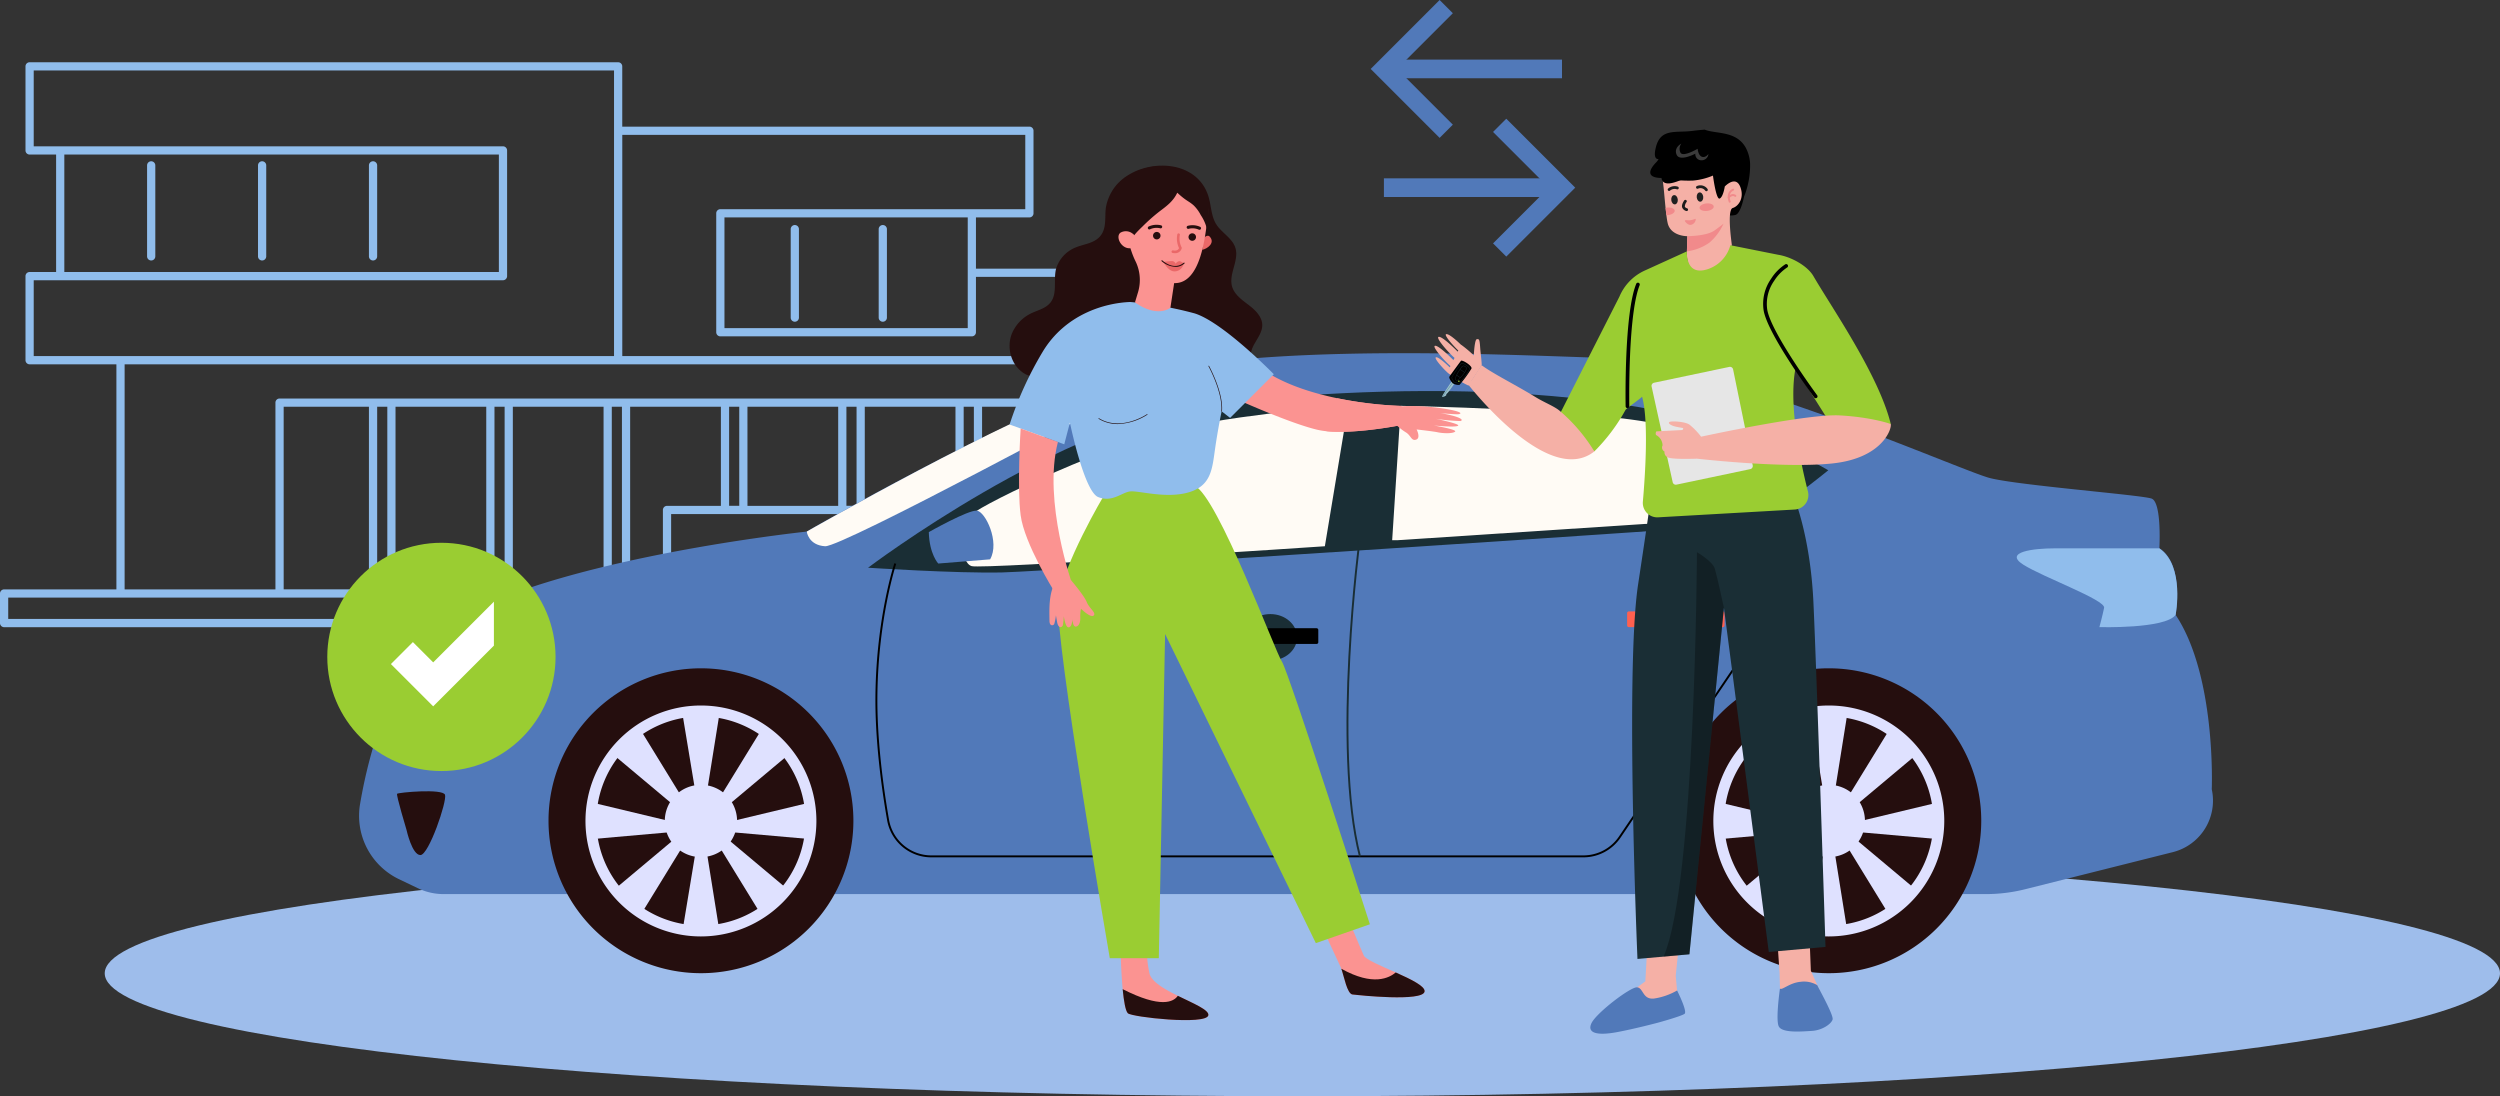 <svg xmlns="http://www.w3.org/2000/svg" xmlns:xlink="http://www.w3.org/1999/xlink" width="668.272" height="293.039" viewBox="0 0 668.272 293.039"><rect x="0" y="0" width="668.272" height="293.039" fill="#333333" stroke="none"/><defs><clipPath id="clip-path"><rect id="Ret&#xE2;ngulo_237" data-name="Ret&#xE2;ngulo 237" width="668.272" height="276.4" fill="none"></rect></clipPath><clipPath id="clip-path-3"><rect id="Ret&#xE2;ngulo_235" data-name="Ret&#xE2;ngulo 235" width="16.135" height="108.109" fill="none"></rect></clipPath><clipPath id="clip-path-4"><rect id="Ret&#xE2;ngulo_2245" data-name="Ret&#xE2;ngulo 2245" width="4.737" height="10.932" transform="translate(0 0)" fill="none"></rect></clipPath></defs><g id="Grupo_3831" data-name="Grupo 3831" transform="translate(-164.348 -793.232)"><g id="Grupo_157" data-name="Grupo 157" transform="translate(164.348 809.872)"><g id="Grupo_156" data-name="Grupo 156" clip-path="url(#clip-path)"><g id="Grupo_155" data-name="Grupo 155" transform="translate(0 0)"><g id="Grupo_154" data-name="Grupo 154" clip-path="url(#clip-path)"><path id="Caminho_930" data-name="Caminho 930" d="M1.1,151.01a1.1,1.1,0,0,1-1.1-1.1v-7.9a1.1,1.1,0,0,1,1.1-1.1H31.114V80.743H7.914a1.1,1.1,0,0,1-1.1-1.1V57.171a1.1,1.1,0,0,1,1.1-1.1H15v-31.4H7.914a1.1,1.1,0,0,1-1.1-1.1V1.1A1.1,1.1,0,0,1,7.914,0h157.32a1.1,1.1,0,0,1,1.1,1.1V17.21H275.167a1.1,1.1,0,0,1,1.1,1.1V40.375a1.1,1.1,0,0,1-1.1,1.1H260.881v13.7h48.307a1.1,1.1,0,0,1,1.1,1.1V79.644a1.1,1.1,0,0,1-1.1,1.1H287.205V90.99a1.1,1.1,0,0,1-1.1,1.1H277.7v26.494h8.4a1.1,1.1,0,0,1,1.1,1.1v21.233h21.991a1.1,1.1,0,0,1,1.1,1.1v7.9a1.1,1.1,0,0,1-1.1,1.1Zm1.1-2.2H308.087v-5.7H2.2Zm31.114-7.9H73.627V90.985a1.1,1.1,0,0,1,1.1-1.1H276.578a.207.207,0,0,0,.046.005h8.383V80.743H33.311Zm146.087-.009H285V120.78H179.4Zm-10.954,0H177.2V119.681a1.1,1.1,0,0,1,1.1-1.1h14.4V92.088H168.444Zm-4.91,0h2.713V92.088h-2.713Zm-26.449,0h24.251V92.088H137.085Zm-4.91,0h2.713V92.088h-2.713Zm-26.449,0h24.251V92.088H105.726Zm-4.91,0h2.713V92.088h-2.713Zm-24.989,0H98.619V92.088H75.827Zm186.691-22.323H275.5V92.088H262.518Zm-4.915,0h2.717V92.088H257.6Zm-26.442,0h24.244V92.088H231.162Zm-31.359,0h24.251V92.088H199.8Zm26.449-.005h2.713V92.088h-2.713Zm-31.359,0h2.713V92.088h-2.713ZM286.085,78.54a.212.212,0,0,0,.046.005h21.958V57.371H260.881v14.8a1.1,1.1,0,0,1-1.1,1.1H192.557a1.1,1.1,0,0,1-1.1-1.1V40.375a1.1,1.1,0,0,1,1.1-1.1h81.511V19.407H166.342V78.54ZM9.012,78.545H32.218l.017-.005h131.9V2.2H9.012V22.471H134.452a1.1,1.1,0,0,1,1.1,1.1v33.6a1.1,1.1,0,0,1-1.1,1.1H9.012ZM193.656,71.07h65.028v-29.6H193.656Zm-176.461-15H133.353v-31.4H17.194Z" transform="translate(0 0.002)" fill="#90bdec"></path><path id="Caminho_931" data-name="Caminho 931" d="M218.037,172.578a1.1,1.1,0,0,1-1.1-1.1V147.161a1.1,1.1,0,0,1,2.2,0V171.48a1.1,1.1,0,0,1-1.1,1.1" transform="translate(-177.622 -119.59)" fill="#90bdec"></path><path id="Caminho_932" data-name="Caminho 932" d="M381.647,172.578a1.1,1.1,0,0,1-1.1-1.1V147.161a1.1,1.1,0,1,1,2.2,0V171.48a1.1,1.1,0,0,1-1.1,1.1" transform="translate(-311.58 -119.59)" fill="#90bdec"></path><path id="Caminho_933" data-name="Caminho 933" d="M545.257,172.578a1.1,1.1,0,0,1-1.1-1.1V147.161a1.1,1.1,0,1,1,2.2,0V171.48a1.1,1.1,0,0,1-1.1,1.1" transform="translate(-445.539 -119.59)" fill="#90bdec"></path><path id="Caminho_934" data-name="Caminho 934" d="M1167.35,265.947a1.1,1.1,0,0,1-1.1-1.1V241.2a1.1,1.1,0,1,1,2.2,0v23.648a1.1,1.1,0,0,1-1.1,1.1" transform="translate(-954.888 -196.587)" fill="#90bdec"></path><path id="Caminho_935" data-name="Caminho 935" d="M1297.123,265.947a1.1,1.1,0,0,1-1.1-1.1V241.2a1.1,1.1,0,1,1,2.2,0v23.648a1.1,1.1,0,0,1-1.1,1.1" transform="translate(-1061.142 -196.587)" fill="#90bdec"></path><path id="Caminho_936" data-name="Caminho 936" d="M794.737,1195.337c0-18.148-143.332-32.861-320.14-32.861s-320.14,14.713-320.14,32.861,143.331,32.86,320.14,32.86,320.14-14.712,320.14-32.86" transform="translate(-126.464 -951.797)" fill="#9ebdeb"></path><path id="Caminho_937" data-name="Caminho 937" d="M540.286,569.736l5.05,2.42a15.85,15.85,0,0,0,6.851,1.557H964.481a43.028,43.028,0,0,0,10.485-1.3l39.465-9.914a14.191,14.191,0,0,0,10.406-16.8s1.26-30.247-9.663-46.631c0,0,2.381-13.583-4.341-17.784,0,0,.7-12.323-2.1-13.3s-35.288-3.5-43.13-5.461S893.065,431.44,860.018,430.32s-101.1-4.2-133.031,7.842-77.718,38.649-77.718,38.649-90.6,9.522-105.445,33.608c-8.273,13.424-12.152,28.522-13.966,39.258a18.792,18.792,0,0,0,10.429,20.059" transform="translate(-433.615 -351.355)" fill="#5179b9"></path><path id="Caminho_938" data-name="Caminho 938" d="M1280.325,532.174s51.672-39.069,91.162-43.69,119.308-9.242,165.519,17.644c0,0-16.8,13.653-20.795,14.283s-187.714,12.743-200.037,13.023-35.848-1.26-35.848-1.26" transform="translate(-1048.288 -397.056)" fill="#1a2e35"></path><path id="Caminho_939" data-name="Caminho 939" d="M1267.64,478.976l5.881,2.8s-74.218,40.049-78.7,39.769-4.9-3.921-4.9-3.921,53.353-30.527,77.718-38.649" transform="translate(-974.269 -392.17)" fill="#fffbf5"></path><path id="Caminho_940" data-name="Caminho 940" d="M588.013,860.011s4.481-12.323,13.723-16.244,26.326-4.761,26.326-2.521-13.443,10.642-13.443,13.443a10.927,10.927,0,0,0,1.68,5.321Z" transform="translate(-481.446 -687.784)" fill="#90bdec"></path><path id="Caminho_941" data-name="Caminho 941" d="M588.127,1085.562s1.47,6.721,3.711,6.721,7.141-14.353,6.581-16.1-12.533-.63-12.813-.28,2.521,9.662,2.521,9.662" transform="translate(-479.459 -880.357)" fill="#250e0e"></path><path id="Caminho_942" data-name="Caminho 942" d="M1522.529,506.793l-6.231,37.53s-91.232,6.16-94.382,5.32-3.571-10.713,0-13.863,37.389-19.324,56.713-23.315,43.9-5.671,43.9-5.671" transform="translate(-1162.152 -414.945)" fill="#fffbf5"></path><path id="Caminho_943" data-name="Caminho 943" d="M1369.955,667.082s10.592-6,12.858-5.73,6.187,8.39,3.526,13.011l-13.863,1.12s-2.38-2.521-2.521-8.4" transform="translate(-1121.674 -541.486)" fill="#5179b9"></path><path id="Caminho_944" data-name="Caminho 944" d="M2053.381,542.711l2.31-35.918s51.112.84,69.6,5.041l15.684,25.206-86.26,5.671Z" transform="translate(-1681.241 -414.945)" fill="#fffbf5"></path><path id="Caminho_945" data-name="Caminho 945" d="M2525.07,561.089l10.115,13.287a1.572,1.572,0,0,0,2.218.288l8.527-6.643a1.573,1.573,0,0,0-.438-2.723l-18.641-6.643a1.573,1.573,0,0,0-1.78,2.435" transform="translate(-2067.175 -457.328)" fill="#fffbf5"></path><path id="Caminho_946" data-name="Caminho 946" d="M1480.431,762.222H1306.157a11.99,11.99,0,0,1-11.836-9.937c-1.514-8.654-3.283-21.531-3.118-33.738.277-20.528,5.007-34.806,5.055-34.947l.494.166c-.047.142-4.751,14.347-5.027,34.788-.165,12.166,1.6,25.01,3.11,33.641a11.47,11.47,0,0,0,11.323,9.505h174.275a11.482,11.482,0,0,0,9.519-5.051l40.42-59.689a11.132,11.132,0,0,0,.107-12.35l-8.458-12.969.437-.285,8.458,12.969a11.653,11.653,0,0,1-.112,12.927l-40.42,59.689a12,12,0,0,1-9.95,5.279" transform="translate(-1057.186 -549.686)"></path><path id="Caminho_947" data-name="Caminho 947" d="M1989.352,785.611c-7.487-29.258-.081-84.89-.005-85.448l.516.07c-.075.557-7.468,56.089-.006,85.249Z" transform="translate(-1626.077 -573.27)" fill="#1a2e35"></path><path id="Caminho_948" data-name="Caminho 948" d="M1848.612,820.126c0-3.422-3.2-6.2-7.141-6.2s-7.142,2.774-7.142,6.2,3.2,6.2,7.142,6.2,7.141-2.774,7.141-6.2" transform="translate(-1501.888 -666.418)" fill="#1a2e35"></path><path id="Caminho_949" data-name="Caminho 949" d="M1826.3,834.79h-25.127a.46.46,0,0,0-.46.46v3.282a.46.46,0,0,0,.46.46H1826.3a.46.46,0,0,0,.46-.46V835.25a.46.46,0,0,0-.46-.46" transform="translate(-1474.369 -683.498)"></path><path id="Caminho_950" data-name="Caminho 950" d="M2447.816,795.3c0-3.422-3.2-6.2-7.142-6.2s-7.142,2.774-7.142,6.2,3.2,6.2,7.142,6.2,7.142-2.774,7.142-6.2" transform="translate(-1992.498 -646.092)" fill="#d23f3b"></path><path id="Caminho_951" data-name="Caminho 951" d="M2425.51,809.965h-25.126a.459.459,0,0,0-.459.46v3.282a.459.459,0,0,0,.459.46h25.126a.461.461,0,0,0,.46-.46v-3.281a.46.46,0,0,0-.46-.46" transform="translate(-1964.98 -663.172)" fill="#ff6050"></path><path id="Caminho_952" data-name="Caminho 952" d="M3012.733,716.959h-28.006c-5.671,0-13.654.98-8.4,4.341s22.055,9.452,21.634,11.553-1.26,5.164-1.26,5.164,17.644.508,20.375-3.273c0,0,2.556-12.988-4.341-17.784" transform="translate(-2435.516 -587.022)" fill="#90bdec"></path><path id="Caminho_953" data-name="Caminho 953" d="M2554.05,934.65a40.75,40.75,0,1,0-40.75,40.75,40.75,40.75,0,0,0,40.75-40.75" transform="translate(-2024.444 -731.897)" fill="#250e0e"></path><path id="Caminho_954" data-name="Caminho 954" d="M2557.952,1010.493a30.865,30.865,0,1,1,30.866-30.865,30.9,30.9,0,0,1-30.866,30.865m0-58.814a27.948,27.948,0,1,0,27.948,27.949,27.98,27.98,0,0,0-27.948-27.949" transform="translate(-2069.096 -776.815)" fill="#dfe1ff"></path><path id="Caminho_955" data-name="Caminho 955" d="M2663.411,1075.426a9.661,9.661,0,1,0-9.662,9.661,9.661,9.661,0,0,0,9.662-9.661" transform="translate(-2164.894 -872.613)" fill="#dfe1ff"></path><path id="Caminho_956" data-name="Caminho 956" d="M2676.794,983.583l3.361-21h-9.8l3.482,21Z" transform="translate(-2186.398 -788.128)" fill="#dfe1ff"></path><path id="Caminho_957" data-name="Caminho 957" d="M2726.675,1005.778l16.3-13.663-7.4-6.424-11.135,18.148Z" transform="translate(-2230.682 -807.051)" fill="#dfe1ff"></path><path id="Caminho_958" data-name="Caminho 958" d="M2743.1,1100.007l21.19,1.867-.693-9.778-20.707,4.958Z" transform="translate(-2245.791 -894.173)" fill="#dfe1ff"></path><path id="Caminho_959" data-name="Caminho 959" d="M2584.361,1005.778l-16.3-13.663,7.4-6.424,11.135,18.148Z" transform="translate(-2102.641 -807.051)" fill="#dfe1ff"></path><path id="Caminho_960" data-name="Caminho 960" d="M2676.794,1164.1l3.361,21.005h-9.8l3.482-21.005Z" transform="translate(-2186.398 -953.123)" fill="#dfe1ff"></path><path id="Caminho_961" data-name="Caminho 961" d="M2726.675,1145.723l16.3,13.663-7.4,6.483-11.135-18.148Z" transform="translate(-2230.682 -938.08)" fill="#dfe1ff"></path><path id="Caminho_962" data-name="Caminho 962" d="M2584.361,1146.047l-16.3,13.663,7.4,6.424,11.135-18.147Z" transform="translate(-2102.641 -938.346)" fill="#dfe1ff"></path><path id="Caminho_963" data-name="Caminho 963" d="M2555.012,1100.007l-21.19,1.867.693-9.778,20.706,4.958Z" transform="translate(-2074.611 -894.173)" fill="#dfe1ff"></path><path id="Caminho_964" data-name="Caminho 964" d="M890.5,934.65a40.749,40.749,0,1,0-40.749,40.75A40.749,40.749,0,0,0,890.5,934.65" transform="translate(-662.38 -731.897)" fill="#250e0e"></path><path id="Caminho_965" data-name="Caminho 965" d="M894.4,1010.493a30.865,30.865,0,1,1,30.866-30.865,30.9,30.9,0,0,1-30.866,30.865m0-58.814a27.948,27.948,0,1,0,27.948,27.949A27.98,27.98,0,0,0,894.4,951.679" transform="translate(-707.034 -776.815)" fill="#dfe1ff"></path><path id="Caminho_966" data-name="Caminho 966" d="M999.858,1075.426a9.661,9.661,0,1,0-9.661,9.661,9.661,9.661,0,0,0,9.661-9.661" transform="translate(-802.831 -872.613)" fill="#dfe1ff"></path><path id="Caminho_967" data-name="Caminho 967" d="M1013.242,983.583l3.36-21h-9.8l3.482,21Z" transform="translate(-824.335 -788.128)" fill="#dfe1ff"></path><path id="Caminho_968" data-name="Caminho 968" d="M1063.122,1005.778l16.3-13.663-7.4-6.424-11.135,18.148Z" transform="translate(-868.619 -807.051)" fill="#dfe1ff"></path><path id="Caminho_969" data-name="Caminho 969" d="M1079.551,1100.007l21.19,1.867-.693-9.778-20.706,4.958Z" transform="translate(-883.73 -894.173)" fill="#dfe1ff"></path><path id="Caminho_970" data-name="Caminho 970" d="M920.81,1005.778l-16.3-13.663,7.4-6.424,11.135,18.148Z" transform="translate(-740.58 -807.051)" fill="#dfe1ff"></path><path id="Caminho_971" data-name="Caminho 971" d="M1013.242,1164.1l3.36,21.005h-9.8l3.482-21.005Z" transform="translate(-824.335 -953.123)" fill="#dfe1ff"></path><path id="Caminho_972" data-name="Caminho 972" d="M1063.122,1145.723l16.3,13.663-7.4,6.483-11.135-18.148Z" transform="translate(-868.619 -938.08)" fill="#dfe1ff"></path><path id="Caminho_973" data-name="Caminho 973" d="M920.81,1146.047l-16.3,13.663,7.4,6.424,11.135-18.147Z" transform="translate(-740.58 -938.346)" fill="#dfe1ff"></path><path id="Caminho_974" data-name="Caminho 974" d="M891.459,1100.007l-21.19,1.867.693-9.778,20.706,4.958Z" transform="translate(-712.548 -894.173)" fill="#dfe1ff"></path><path id="Caminho_975" data-name="Caminho 975" d="M1823.139,460.347s14.275,6.467,21.692,8.218a19.612,19.612,0,0,0,2.5.4c6.715.672,16.391-.983,18.9-1.446.4-.072.615-.117.615-.117l.494-5.107.009-.09a103.776,103.776,0,0,1-17.189-2.062c-6.853-1.42-14.446-3.81-20.124-7.839Z" transform="translate(-1492.727 -370.332)" fill="#fb9391"></path><path id="Caminho_976" data-name="Caminho 976" d="M1553.044,189.763c-1.812-1.379-3.859-2.8-4.475-4.989-.943-3.355,1.916-6.936.9-10.271-.8-2.654-3.724-4.053-5.173-6.417-1.334-2.176-1.28-4.9-2.029-7.343-2.444-7.963-11.518-9.725-18.482-7.17a16.208,16.208,0,0,0-2.984,1.449,12.562,12.562,0,0,0-5.975,8.77c-.324,2.536.275,5.459-1.528,7.572-1.659,1.944-4.4,2.075-6.612,3.02a8.906,8.906,0,0,0-5.155,5.643c-.774,3.021.428,6.648-1.531,9.075-1.4,1.733-3.764,2.081-5.619,3.115a10.48,10.48,0,0,0-4.687,5.213c-1.535,3.908-.057,8.867,3.762,10.857a13.045,13.045,0,0,0,6.3,1.131,35.9,35.9,0,0,0,12.117-2.355c3.79-1.449,7.439-3.569,11.487-3.851,3.51-.245,6.941.923,10.393,1.6,3.4.669,6.953.887,10.11,2.323,1.407.641,2.7,1.511,4.132,2.107a6.219,6.219,0,0,0,4.515.357,3.252,3.252,0,0,0,2.153-3.638c-.186-.678-.645-1.25-.877-1.914-1.043-2.99,2.764-5.629,2.854-8.795.065-2.277-1.792-4.111-3.605-5.49" transform="translate(-1219.227 -124.847)" fill="#250e0e"></path><path id="Caminho_977" data-name="Caminho 977" d="M1652.567,1292.595s.23,16.732,1.988,18.561c1,1.044,20.956,3.235,21.52.563s-14.628-6.329-15.753-11.252a31.324,31.324,0,0,1-.563-9.564Z" transform="translate(-1353.068 -1056.948)" fill="#fb9391"></path><path id="Caminho_978" data-name="Caminho 978" d="M1950.568,1258.315s4.014,8.831,4.818,10.438,1.605,7.226,3.211,7.427,18.867,2.008,19.269-.8-15.255-7.427-16.259-9.635-4.817-11.441-4.817-11.441Z" transform="translate(-1597.061 -1026.979)" fill="#fb9391"></path><path id="Caminho_979" data-name="Caminho 979" d="M1572.952,623.391s-11.252,18.809-12.26,28.55,13.771,95.22,13.771,95.22h13.1l1.68-86.656,40.3,82.625,14.443-5.038s-21.832-67.847-23.511-70.2-17.13-44.168-23.343-47.022-24.183,2.519-24.183,2.519" transform="translate(-1277.804 -507.665)" fill="#9acd32"></path><path id="Caminho_980" data-name="Caminho 980" d="M1521.345,353.606c-6.8.252-17.381,3.275-23.427,13.351a94.587,94.587,0,0,0-8.816,19.4l14.611,5.29,1.511-5.794s3.779,18.389,7.557,19.9,6.3-1.26,8.565-1.512,9.572,2.015,15.618.252,6.3-6.3,7.054-11.588,1.763-10.076,1.763-10.076l2.267,1.763,11.679-11.679s-13.695-14.016-21.251-16.283a97.4,97.4,0,0,0-17.13-3.023" transform="translate(-1219.227 -289.521)" fill="#90bdec"></path><path id="Caminho_981" data-name="Caminho 981" d="M1503.408,540.2s-.992,15.64,0,23.2,8.888,20.181,8.888,20.181l5.036-1.372s-8.086-22.553-3.959-38.4Z" transform="translate(-1230.581 -442.3)" fill="#fb9391"></path><path id="Caminho_982" data-name="Caminho 982" d="M1773.468,256.662s1.131-1.249,1.772-.573c1.634,1.723-.662,3.331-1.96,3.555Z" transform="translate(-1451.904 -209.512)" fill="#ea6868"></path><path id="Caminho_983" data-name="Caminho 983" d="M1667.961,157.166a11.453,11.453,0,0,0-12,14.457c.962,4.181,1.771,7.554,3.026,10.111a11.4,11.4,0,0,1,.751,8.313l-.841,2.792c6.089,4.295,9.472,1.438,9.472,1.438l1-6.589c7.255.233,8.3-13.064,8.893-16.951h-.011c.028-.145.056-.29.077-.437a11.455,11.455,0,0,0-10.368-13.135" transform="translate(-1355.51 -128.648)" fill="#fb9391"></path><path id="Caminho_984" data-name="Caminho 984" d="M1655.931,165.37a48.96,48.96,0,0,0-4.488,3.982c-1.525,1.469-3.11,3.034-3.709,5.066a14.77,14.77,0,0,1-3.161-6.173,10.782,10.782,0,0,1-.588-3.18,11.962,11.962,0,0,1,1.2-4.407,12.5,12.5,0,0,1,3.089-5,9.513,9.513,0,0,1,3.506-1.713,16.112,16.112,0,0,1,9.044-.146,11.607,11.607,0,0,1,7,5.545c1.823,3.489,1.45,7.67,1.03,11.585a11.583,11.583,0,0,0-1.849-4.642,9.825,9.825,0,0,0-1.938-2.623c-1.412-1.216-1.88-1.069-4.334-3.338-1.078,2.289-2.8,3.54-4.8,5.042" transform="translate(-1346.041 -125.451)" fill="#250e0e"></path><path id="Caminho_985" data-name="Caminho 985" d="M1654.14,250.637a1.7,1.7,0,0,0-.76-.933,2.87,2.87,0,0,0-3.153-.184c-1.6,1.18.636,5.292,3.681,3.879,0,0,.91-.67.233-2.763" transform="translate(-1350.716 -203.963)" fill="#fb9391"></path><path id="Caminho_986" data-name="Caminho 986" d="M1754.986,253.557a1,1,0,1,0-1.214.725,1,1,0,0,0,1.214-.725" transform="translate(-1435.313 -206.585)" fill="#250e0e"></path><path id="Caminho_987" data-name="Caminho 987" d="M1702.634,251.513a1,1,0,1,0-1.214.725,1,1,0,0,0,1.214-.725" transform="translate(-1392.448 -204.911)" fill="#250e0e"></path><path id="Caminho_988" data-name="Caminho 988" d="M1721.485,293.86s-.785-.7-1.306-.609a1.489,1.489,0,0,0-.86.679,1.155,1.155,0,0,0-.863-.711,14.391,14.391,0,0,0-2.4.24s1.351,2.787,3.243,2.5a2.508,2.508,0,0,0,2.149-2.016Z" transform="translate(-1405.053 -240.07)" fill="#ea6868"></path><path id="Caminho_989" data-name="Caminho 989" d="M1717.151,293.769a5.917,5.917,0,0,1-4.1-1.538.141.141,0,0,1,.193-.205c.125.118,3.107,2.86,5.746.623a.141.141,0,0,1,.182.215,3.736,3.736,0,0,1-2.022.906" transform="translate(-1402.555 -239.069)" fill="#250e0e"></path><path id="Caminho_990" data-name="Caminho 990" d="M1693.278,240.955a.416.416,0,0,1-.112-.774,4.992,4.992,0,0,1,3.319-.328.416.416,0,0,1,.3.5.426.426,0,0,1-.5.3,4.156,4.156,0,0,0-2.724.255.415.415,0,0,1-.28.041" transform="translate(-1386.129 -196.263)" fill="#250e0e"></path><path id="Caminho_991" data-name="Caminho 991" d="M1750.526,241.292a.416.416,0,0,1,.029-.781,4.936,4.936,0,0,1,3.323.273.416.416,0,0,1-.344.757,4.139,4.139,0,0,0-2.725-.238.416.416,0,0,1-.283-.01" transform="translate(-1433.061 -196.784)" fill="#250e0e"></path><path id="Caminho_992" data-name="Caminho 992" d="M1728.867,257.635a1.779,1.779,0,0,0,1.829-1.319.349.349,0,0,0-.04-.256,5.172,5.172,0,0,1-.458-3.312.35.35,0,0,0-.683-.151,5.878,5.878,0,0,0,.461,3.68c-.11.262-.483.83-1.585.607a.35.35,0,1,0-.139.686,3.113,3.113,0,0,0,.617.066" transform="translate(-1414.806 -206.593)" fill="#ea6868"></path><path id="Caminho_993" data-name="Caminho 993" d="M1785.892,459.907a.087.087,0,0,0,.087-.079c.459-5.007-3.414-12.07-3.453-12.142a.087.087,0,1,0-.153.085c.039.07,3.886,7.088,3.432,12.04a.087.087,0,0,0,.079.1h.008" transform="translate(-1459.34 -366.513)" fill="#250e0e"></path><path id="Caminho_994" data-name="Caminho 994" d="M1625.343,521.647a15.7,15.7,0,0,0,7.926-2.5.087.087,0,1,0-.1-.143c-.068.047-6.91,4.709-12.836,1.089a.087.087,0,0,0-.091.149,9.63,9.63,0,0,0,5.1,1.4" transform="translate(-1326.567 -424.932)" fill="#250e0e"></path><path id="Caminho_995" data-name="Caminho 995" d="M1655.874,1367.113c10.209,5.2,13.616,3.438,14.744,1.778,4.182,2.058,8.458,3.785,8.154,5.227-.563,2.672-20.516.481-21.519-.563-.643-.669-1.081-3.333-1.379-6.442" transform="translate(-1355.776 -1119.347)" fill="#250e0e"></path><path id="Caminho_996" data-name="Caminho 996" d="M1992.928,1338.024c4.028,1.8,7.914,3.674,7.712,5.092-.4,2.81-17.664,1-19.27.8-1.457-.182-2.253-4.827-2.988-6.885,8.56,4.793,12.886,2.41,14.546.99" transform="translate(-1619.834 -1094.72)" fill="#250e0e"></path><path id="Caminho_997" data-name="Caminho 997" d="M1553.514,763.582s3.546,4.14,4.24,5.883,2.661,2.917,1.845,3.636-3.369-1.834-3.369-1.834a9.345,9.345,0,0,0-.189,2.308c.068,1.185-.294,2.354-1.156,2.471s-.948-1.939-.948-1.939-.089,2.244-1.1,2.135c-.817-.088-1.2-2.987-1.2-2.987a18.142,18.142,0,0,1-.257,2.425c-.194.615-1.205,1-1.536-.853s-.305-1.8-.305-1.8a14.515,14.515,0,0,1-.456,2.336c-.21.412-1.258.718-1.278-.873-.036-2.8-.211-6.88,1.306-9.822Z" transform="translate(-1267.272 -625.195)" fill="#fb9391"></path><path id="Caminho_998" data-name="Caminho 998" d="M1956.636,504.379c6.715.672,16.391-.983,18.9-1.446a15.15,15.15,0,0,0,2.205,1.695c1.476.828,1.506,2.435,2.824,2s.144-2.72.144-2.72,4.423.487,5.687.765,3.9.4,4.586-.179c.664-.565-5.295-1.581-5.65-1.641.32.03,5.65.541,6.434.068s-5.523-1.772-5.893-1.85a55.681,55.681,0,0,0,6.536.586c.667-.191.472-.637-1.357-1.228a26.145,26.145,0,0,0-4.076-.873c.367.03,4.294.347,4.856.281.592-.066,1.426-.4-1.53-1.085a55.991,55.991,0,0,0-13.657-1.046l.009-.09a103.8,103.8,0,0,1-17.189-2.062,22.1,22.1,0,0,0-2.833,8.821" transform="translate(-1602.03 -405.746)" fill="#fb9391"></path><path id="Caminho_999" data-name="Caminho 999" d="M2460.745,108.517a22.47,22.47,0,0,1-1.638,8.766s-.835,4.406-2.252,4.833a4.783,4.783,0,0,1-2.125.066c-1.692-.262-3.418-1.046-4.481-.944-1.668.166-9.154-5.893-11.881-8.145-.618-.514-.992-.831-.992-.831a.436.436,0,0,1-.06-.015c-4.692.034-3.423-2.406-1.7-4.153a3.49,3.49,0,0,0,.658-.91s-1.677.4-.661-3.36c1.321-4.888,5.26-3.6,9.663-4.157,1.9-.239,3.267-.336,3.267-.336a.065.065,0,0,0,.008-.022c3.042,1.208,8.113.293,10.786,4.438.1.149.193.309.279.475a10.04,10.04,0,0,1,1.131,4.293" transform="translate(-1992.926 -81.311)"></path><path id="Caminho_1000" data-name="Caminho 1000" d="M2471.108,175.8c-1.476.423-.51,7.878-.254,9.823,0,0-1.307,7.825-9.354,7.063-3.039-.288-2.656-5.288-2.656-5.288l.11-4.06s-4.405.069-5.246-3.49c-.115-.483-.233-1.241-.342-2.122-.076-.609-.151-1.277-.224-1.955-.245-2.361-.446-4.855-.512-5.385-.071-.561-.121-1.035-.162-1.418-.076-.768-.1-1.17-.1-1.17a35.211,35.211,0,0,0,8.1.677,17.865,17.865,0,0,0,5.345-1.338s.792,6.211,1.717,6.16c.02-.007.046-.01.067-.017s.062-.028.087-.041.035-.025.055-.037c.852-.585,1.235-3.146,1.235-3.146s2.932-3.129,4.163.159c1.136,3.038-.62,5.181-2.028,5.585" transform="translate(-2007.923 -136.844)" fill="#f5b0a6"></path><path id="Caminho_1001" data-name="Caminho 1001" d="M2488.2,241.413s5.163.01,7.277-1.528,2.4-1.814,2.4-1.814a14.506,14.506,0,0,1-3.733,5.049,13.5,13.5,0,0,1-6.053,2.356Z" transform="translate(-2037.165 -194.924)" fill="#f18a8b"></path><path id="Caminho_1002" data-name="Caminho 1002" d="M2485.135,231.637s.636.963,1.466.939a1.622,1.622,0,0,0,1.351-1.216c.029-.273.1-.4-.119-.407a4.881,4.881,0,0,1-1.575.4c-.722-.014-1.365-.193-1.123.282" transform="translate(-2034.705 -189.096)" fill="#f18a8b"></path><path id="Caminho_1003" data-name="Caminho 1003" d="M2473.322,119.969s-2.12,1.079-1.26,2.992,5-.3,5-.3a1.588,1.588,0,0,0,1.6,1.769,1.82,1.82,0,0,0,1.892-1.679s-.831,1.139-1.8.716-1.08-2.12-1.08-2.12-3.894,2.319-4.587,1.046a2.3,2.3,0,0,1,.236-2.424" transform="translate(-2023.876 -98.226)" fill="#3b3b3b"></path><path id="Caminho_1004" data-name="Caminho 1004" d="M2502.542,193.28c.073.685.521,1.2,1,1.148s.811-.648.738-1.332-.521-1.2-1-1.148-.811.648-.738,1.332" transform="translate(-2048.991 -157.157)" fill="#202020"></path><path id="Caminho_1005" data-name="Caminho 1005" d="M2464.991,197.265c.073.685.521,1.2,1,1.148s.811-.648.738-1.332-.521-1.2-1-1.148-.81.648-.738,1.332" transform="translate(-2018.246 -160.42)" fill="#202020"></path><path id="Caminho_1006" data-name="Caminho 1006" d="M2504.333,183.076a.376.376,0,0,1-.3-.143,1.605,1.605,0,0,0-1.267-.683,1.656,1.656,0,0,0-.665.135.376.376,0,0,1-.339-.671,2.315,2.315,0,0,1,2.861.753.376.376,0,0,1-.295.609" transform="translate(-2048.197 -148.603)" fill="#1c1c1c"></path><path id="Caminho_1007" data-name="Caminho 1007" d="M2482.062,205.952a.377.377,0,0,1-.083-.009,1.6,1.6,0,0,1-1.119-.966c-.225-.706.424-1.67.556-1.856a.376.376,0,1,1,.613.436,2.056,2.056,0,0,0-.453,1.192c.11.346.568.461.573.462a.376.376,0,0,1-.086.742" transform="translate(-2031.207 -166.179)" fill="#1c1c1c"></path><path id="Caminho_1008" data-name="Caminho 1008" d="M2460.162,184a.376.376,0,0,1-.262-.645,2.654,2.654,0,0,1,2.586-.51.376.376,0,0,1-.245.711,1.9,1.9,0,0,0-1.817.337.374.374,0,0,1-.263.107" transform="translate(-2013.993 -149.59)" fill="#1c1c1c"></path><path id="Caminho_1009" data-name="Caminho 1009" d="M2506.733,209.364c.06.555.956.915,2,.8s1.848-.651,1.789-1.206-.955-.915-2-.8-1.847.651-1.789,1.206" transform="translate(-2052.429 -170.416)" fill="#f18a8b"></path><path id="Caminho_1010" data-name="Caminho 1010" d="M2459.066,215.085c.059.552-.745,1.095-1.791,1.206a3.636,3.636,0,0,1-.423.018c-.076-.609-.152-1.276-.224-1.954a3.825,3.825,0,0,1,.434-.073c1.046-.111,1.946.246,2,.8" transform="translate(-2011.406 -175.43)" fill="#f18a8b"></path><path id="Caminho_1011" data-name="Caminho 1011" d="M2548.938,190.214a.261.261,0,0,0,.075-.02.265.265,0,0,0,.141-.346c-.036-.085-.863-2.106.762-2.873a.264.264,0,1,0-.226-.478c-1.668.787-1.4,2.671-1.023,3.557a.263.263,0,0,0,.271.16" transform="translate(-2086.534 -152.677)" fill="#f18a8b"></path><path id="Caminho_1012" data-name="Caminho 1012" d="M2548.571,195.6a.259.259,0,0,0,.166-.083c.8-.862,1.345-.433,1.4-.382a.264.264,0,0,0,.354-.393c-.009-.009-.971-.856-2.146.415a.265.265,0,0,0,.222.443" transform="translate(-2086.447 -159.218)" fill="#f18a8b"></path><path id="Caminho_1013" data-name="Caminho 1013" d="M2450.841,166.572a1.485,1.485,0,0,0,1.085,2.146c1.843.467,6.171-1.927,6.171-1.927Z" transform="translate(-2006.542 -136.383)"></path><path id="Caminho_1014" data-name="Caminho 1014" d="M2630.4,1296.272l.309,7.908,4.722,10.639-12.8,1.148-.283-11.2-.532-7.728Z" transform="translate(-2146.652 -1061.345)" fill="#f5b0a6"></path><path id="Caminho_1015" data-name="Caminho 1015" d="M2389.5,1306.092l-.775,7.445.906,10.1-17.243,3.47-2.011-4.549,10.23-7.491.429-7.734Z" transform="translate(-1940.79 -1069.385)" fill="#f5b0a6"></path><path id="Caminho_1016" data-name="Caminho 1016" d="M2632.408,1357.047a6.833,6.833,0,0,0-4.5-.9c-2.942.264-4.9,2.328-5.479,1.8,0,0-1.169,8.1-.354,10.03s6.142,1.453,8.932,1.283,5.2-1.909,5.5-3.058-3.687-8.226-4.1-9.15" transform="translate(-2146.634 -1110.336)" fill="#5179b9"></path><path id="Caminho_1017" data-name="Caminho 1017" d="M2368.826,1365.27a17.6,17.6,0,0,1-6.219,2.161c-3.021.271-2.748-2.795-4.444-3.006s-10.848,6.783-12.2,9.549,1.665,3.378,6.712,2.444,11.308-2.618,11.308-2.618,6.023-1.663,6.848-2.3-2-6.233-2-6.233" transform="translate(-1920.529 -1117.142)" fill="#5179b9"></path><path id="Caminho_1018" data-name="Caminho 1018" d="M2408.738,760.655l13.886-1.246,9.223-92.638,11.991,92.023,15.165-1.36s-2.364-73.643-3.233-92.165-5.564-29-5.564-29l-23.68,1.544-14.353.875a.731.731,0,0,0-.012.075c-.014.047-.026.122-.044.225-.26,1.4-.529,3.893-3.206,21.537-3.49,22.971-.172,100.126-.172,100.126" transform="translate(-1971.029 -520.959)" fill="#1a2e35"></path><g id="Grupo_153" data-name="Grupo 153" transform="translate(444.683 130.961)" opacity="0.3"><g id="Grupo_152" data-name="Grupo 152"><g id="Grupo_151" data-name="Grupo 151" clip-path="url(#clip-path-3)"><path id="Caminho_1019" data-name="Caminho 1019" d="M2453.664,830.721l6.911-.62,9.223-92.638s-1.83-8.5-2.439-10.466-4.774-4.385-4.774-4.385-.371,88.724-8.921,108.109" transform="translate(-2453.664 -722.612)"></path></g></g></g><path id="Caminho_1020" data-name="Caminho 1020" d="M2581.554,311.1s-2.185,3.9-2.194,4.843,4.447,3.632,5.1,3.62.129-6.136.129-6.136Z" transform="translate(-2111.896 -254.72)" fill="#c7c7c7"></path><path id="Caminho_1021" data-name="Caminho 1021" d="M2537.849,321.708s-4.64,2.619-4.268,3.64,4.749,3.816,4.922,3.66,3.358-4.379,3.358-4.379Z" transform="translate(-2074.397 -263.404)" fill="#c7c7c7"></path><path id="Caminho_1022" data-name="Caminho 1022" d="M2289.587,318.928l7.1,3.827,4.13,2.216a49.139,49.139,0,0,0,8.352-11.121c.174-.31,4.248-3.2,4.412-3.514,1.788,6.389.85,20.746.211,28.053a3.865,3.865,0,0,0,4.069,4.2l36.532-2.083a3.865,3.865,0,0,0,3.524-4.816c-1.93-7.593-5.246-23-3.327-32.925l11.121,17.619,14.351-2.732c-3.22-13.12-15.807-31.141-20.674-39.53-1.665-2.869-6.094-5.186-9.381-5.71l-12.831-2.561a9.26,9.26,0,0,1-7.077,6.677c-4.97.942-4.534-5.032-4.534-5.032l-11.257,5.122a13.338,13.338,0,0,0-6.782,6.977Z" transform="translate(-1874.639 -220.943)" fill="#9acd32"></path><path id="Caminho_1023" data-name="Caminho 1023" d="M2457.71,449.946l5.246,25.657a.851.851,0,0,1-.664,1l-19.729,4.151a.852.852,0,0,1-1-.651l-5.637-25.577a.852.852,0,0,1,.661-1.018l20.121-4.231a.852.852,0,0,1,1,.664" transform="translate(-1994.437 -367.843)" fill="#e6e6e6"></path><path id="Caminho_1024" data-name="Caminho 1024" d="M2442.364,525.032l7-.36.193-.525s-.785-.117-1.956-.359-2.129-.8-1.844-1.2,4.094-.233,5.4.611a18.2,18.2,0,0,1,3.151,3.255c3.238-.7,28.89-6.154,37.1-5.69,8.771.5,13.6,2.307,13.6,2.307.33,1.271-2.223,9.177-15.728,10.549-12.174,1.237-32.246-.865-36.085-1.291-.267.011-6.911.269-7.888-.4a1.466,1.466,0,0,1-.776-1.507,1.2,1.2,0,0,1-.521-1.637,3.2,3.2,0,0,0-1.746-2.783.986.986,0,0,1,.1-.971" transform="translate(-1999.592 -426.363)" fill="#f5b0a6"></path><path id="Caminho_1025" data-name="Caminho 1025" d="M2165.42,452.069c3.976,4.959,22.512,26.79,33.732,17.9a44.959,44.959,0,0,0-9.22-10.824c-1.51-1.279-4.021-2.181-6.468-3.684-5.336-3.278-11.488-6.316-14.41-8.521-1.048,1.181-2.2,3.564-3.635,5.129" transform="translate(-1772.975 -365.94)" fill="#f5b0a6"></path><path id="Caminho_1026" data-name="Caminho 1026" d="M2614.494,333.561a.49.49,0,0,1-.4-.2c-.031-.042-3.119-4.226-6.305-9.14-4.3-6.637-6.729-11.384-7.212-14.111a11.671,11.671,0,0,1,1.994-8.48,12.566,12.566,0,0,1,3.82-3.878.492.492,0,1,1,.418.891,11.84,11.84,0,0,0-3.417,3.531,10.708,10.708,0,0,0-1.845,7.763c1.1,6.231,13.218,22.673,13.34,22.838a.493.493,0,0,1-.4.785" transform="translate(-2129.139 -243.751)"></path><path id="Caminho_1027" data-name="Caminho 1027" d="M2398.093,358.655a.493.493,0,0,1-.492-.484c-.018-1.007-.4-24.753,2.834-32.74a.492.492,0,0,1,.912.37c-1.3,3.213-2.194,9.817-2.577,19.1-.291,7.043-.186,13.193-.185,13.254a.493.493,0,0,1-.483.5h-.009" transform="translate(-1963.058 -266.201)"></path><path id="Caminho_1028" data-name="Caminho 1028" d="M2116.053,407.351c.058.643,1.97,2.784,3.125,3.846h.006a4.691,4.691,0,0,0,.672.544.735.735,0,0,0,.163.079c.54.388,1.3.912,2.142,1.441a23.256,23.256,0,0,0,2.7,1.485l3.534-5.439c-.025-1.182-.3-3.1-.42-4.739-.15-2.162-.252-2.327-.91-2.225-.424.069-.688,2.268-.789,4.334a32.238,32.238,0,0,0-3.379-2.851l-.016.026c-.363-.36-3.027-2.957-3.954-2.874-.8.072,1.644,2.907,3.191,4.382l-.147.3c-.789-.8-4.1-4.083-5.073-3.952-1,.139,2.632,4.252,4.226,5.63l-.3.594c-.493-.5-3.934-3.967-4.907-3.836s2.66,4.218,4.107,5.416l-.174.352c-.921-.883-2.993-2.8-3.664-2.7-.1.016-.142.081-.133.186" transform="translate(-1732.312 -328.307)" fill="#f5b0a6"></path></g></g></g></g><g id="Grupo_158" data-name="Grupo 158" transform="translate(534.278 795)"><g id="Icon_feather-arrow-right" data-name="Icon feather-arrow-right" transform="translate(0 31.735)"><path id="Caminho_612" data-name="Caminho 612" d="M7.5,18H55.1" transform="translate(-7.5 -1.339)" fill="none" stroke="#5179b9" stroke-linejoin="round" stroke-width="5"></path><path id="Caminho_613" data-name="Caminho 613" d="M18,7.5,34.661,24.161,18,40.822" transform="translate(12.942 -7.5)" fill="none" stroke="#5179b9" stroke-width="5"></path></g><g id="Icon_feather-arrow-right-2" data-name="Icon feather-arrow-right" transform="translate(47.603 33.322) rotate(180)"><path id="Caminho_612-2" data-name="Caminho 612" d="M0,0H47.6" transform="translate(0 16.661)" fill="none" stroke="#5179b9" stroke-linejoin="round" stroke-width="5"></path><path id="Caminho_613-2" data-name="Caminho 613" d="M0,0,16.661,16.661,0,33.322" transform="translate(30.942 0)" fill="none" stroke="#5179b9" stroke-width="5"></path></g></g><g id="Grupo_159" data-name="Grupo 159" transform="translate(251.834 938.321)"><circle id="Elipse_24" data-name="Elipse 24" cx="30.509" cy="30.509" r="30.509" fill="#9acd32"></circle><path id="Caminho_1029" data-name="Caminho 1029" d="M163.943,16.268l-4.481,4.481-.693.694-3.141,3.14-2.042,2.043L147.708,32.5l-5.426-5.427-5.876,5.876,5.426,5.427,5.876,5.876,5.877-5.876,5.6-5.6.273-.272,3.664-3.664.818-.818Z" transform="translate(-119.4 -0.528)" fill="#fff"></path></g><g id="Grupo_3416" data-name="Grupo 3416" transform="translate(553.657 889.05) rotate(21)"><g id="Grupo_3415" data-name="Grupo 3415" transform="translate(0 0)" clip-path="url(#clip-path-4)"><path id="Caminho_11769" data-name="Caminho 11769" d="M.772,3.891A.292.292,0,0,1,.891,4.2,1.526,1.526,0,0,1,.237,4.9a.492.492,0,0,1-.165.06.19.19,0,0,1-.036,0C-.22,4.947.986,0,.986,0l.367.057.138.021.437.068s-.6,2.487-.84,3.143c-.217.6-.3.606-.316.6" transform="translate(0.083 5.972)" fill="#9dc1cd"></path><path id="Caminho_11770" data-name="Caminho 11770" d="M1.42.021C1.14,1,.867,1.981.617,2.968q-.189.746-.365,1.5-.044.188-.087.376A.493.493,0,0,1,0,4.9q.075-.329.153-.657.356-1.5.767-2.983C1.038.839,1.157.419,1.282,0Z" transform="translate(0.155 6.029)" fill="#5d93a1"></path><path id="Caminho_11771" data-name="Caminho 11771" d="M1.371.11S.075,4.771,0,5.2s1,1.15,1.5,1.353a2.852,2.852,0,0,0,1.808-.275,32.52,32.52,0,0,0,1.425-5.22C4.667.34,1.824-.254,1.371.11" transform="translate(0 0)"></path><path id="Caminho_11772" data-name="Caminho 11772" d="M1.225,5.614A.531.531,0,0,1,1.116,5.6a2.652,2.652,0,0,1-1.1-.9A24.594,24.594,0,0,1,.981.447.608.608,0,0,1,1.6,0c.737.036,1.889.327,2.092.717a6.261,6.261,0,0,1-.4,2.462,17.871,17.871,0,0,1-.722,2.159,2.737,2.737,0,0,1-1.341.275M1.592.1a.507.507,0,0,0-.514.372A24,24,0,0,0,.106,4.66,2.553,2.553,0,0,0,1.143,5.5a2.925,2.925,0,0,0,1.342-.225c.131-.172,1.38-4,1.116-4.512C3.434.444,2.367.14,1.594.1h0" transform="translate(0.609 0.554)" fill="#1a2e35"></path><path id="Caminho_11773" data-name="Caminho 11773" d="M1.942,1.136C2.056.108,1.668.065,1.257.018L1.164.007C.652-.057.49.278.143,2.117A5.894,5.894,0,0,0,.036,4a.459.459,0,0,0,.346.394A.454.454,0,0,0,.463,4.4a.443.443,0,0,0,.384-.2,8.533,8.533,0,0,0,1.1-3.072M1.078.1l.073.007.094.011c.405.046.7.079.6,1.006-.014.122-.037.261-.068.41-.23-.061-.464-.111-.7-.163L.727,1.293l-.18-.039C.507,1.246.468,1.236.428,1.23.654.244.809.089,1.078.1M.406,1.327c.038.012.077.02.115.029L.7,1.4l.352.079c.233.053.466.109.7.152a10.058,10.058,0,0,1-.527,1.638c-.085-.029-.173-.048-.261-.069l-.3-.072C.57,3.1.474,3.081.378,3.058a2.087,2.087,0,0,0-.256-.064,8.475,8.475,0,0,1,.12-.858c.059-.315.113-.582.164-.809M.764,4.15a.334.334,0,0,1-.358.144.36.36,0,0,1-.269-.31,4.205,4.205,0,0,1-.022-.891.741.741,0,0,0,.219.08c.1.025.2.048.3.072l.292.068c.087.02.174.042.262.056a4.651,4.651,0,0,1-.419.781" transform="translate(1.577 1.1)" fill="#1a2e35"></path><path id="Caminho_11774" data-name="Caminho 11774" d="M.392.206A.2.2,0,1,1,.206,0,.2.2,0,0,1,.392.206" transform="translate(2.607 5.249)" fill="#9acd32"></path></g></g></g></svg>